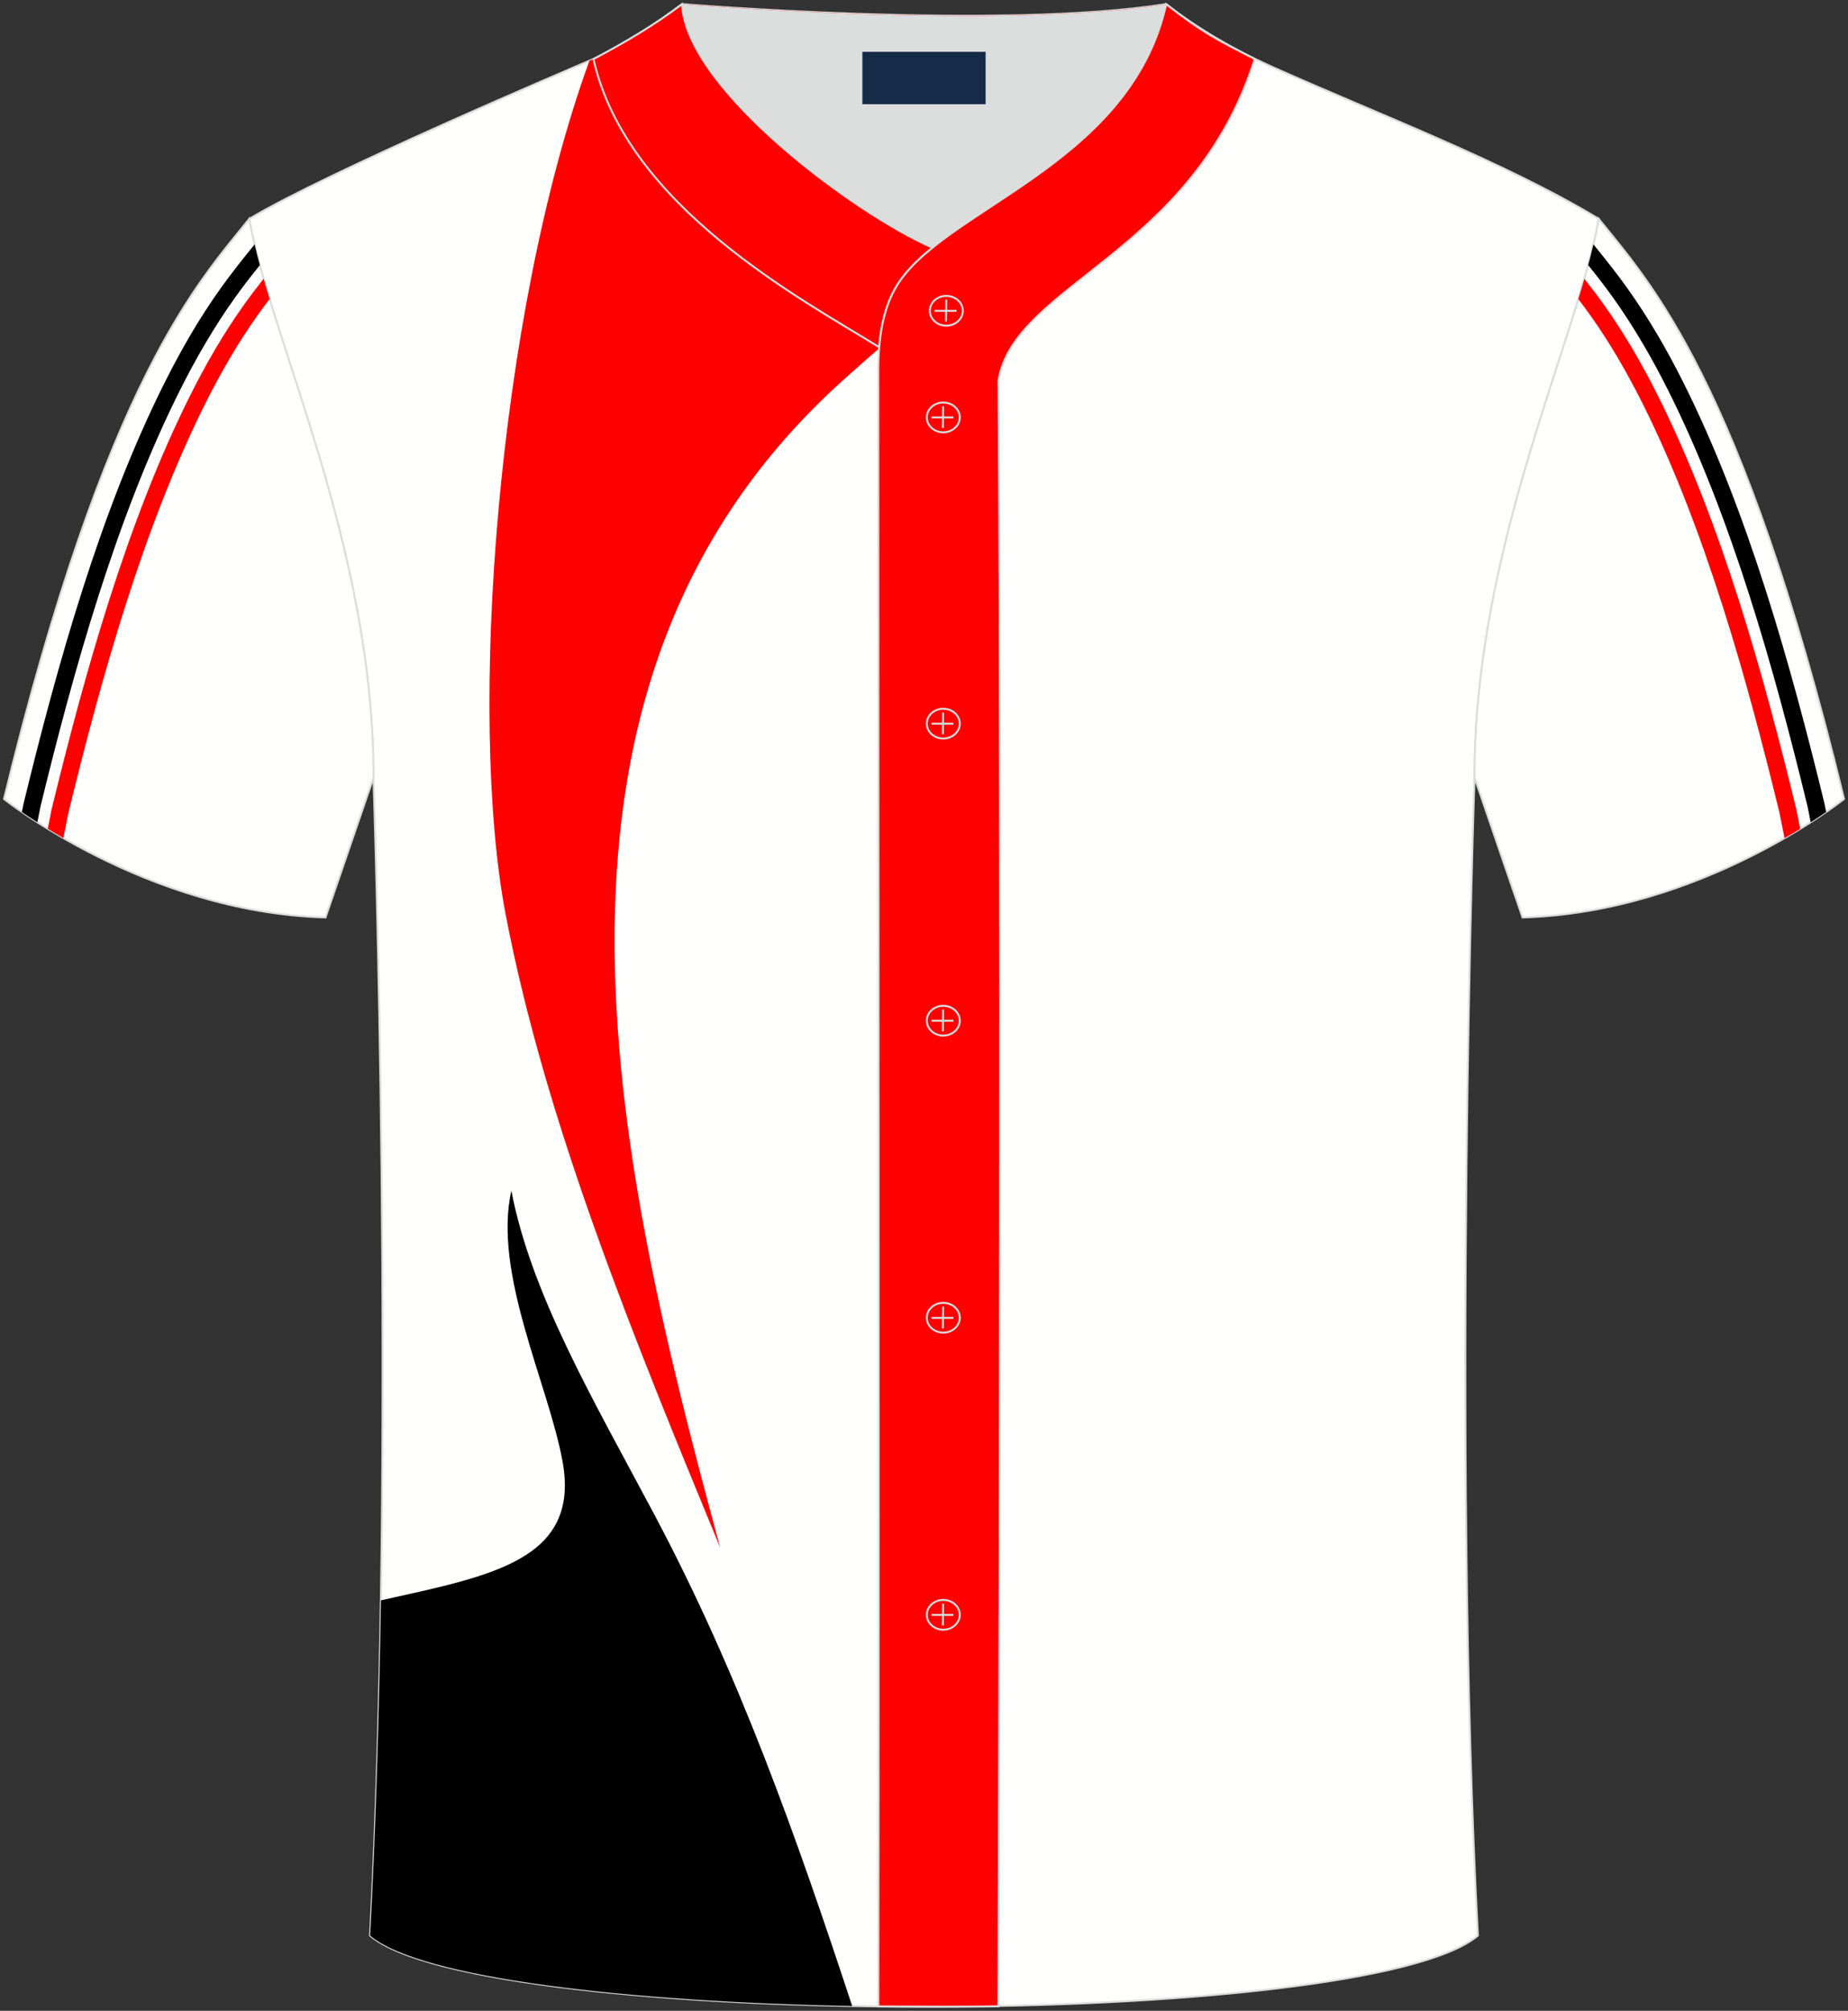 <?xml version="1.0" encoding="utf-8"?>
<!-- Generator: Adobe Illustrator 24.0.0, SVG Export Plug-In . SVG Version: 6.00 Build 0)  -->
<svg version="1.1" id="图层_1" xmlns="http://www.w3.org/2000/svg" xmlns:xlink="http://www.w3.org/1999/xlink" x="0px" y="0px"
	 width="380.86px" height="414.34px" viewBox="0 0 380.86 414.34" enable-background="new 0 0 380.86 414.34" xml:space="preserve">
<rect x="0" y="0" width="380.86" height="414.34" fill="#333333" stroke="none"/>
<g>
	
		<path fill-rule="evenodd" clip-rule="evenodd" fill="#FFFFFE" stroke="#DCDDDD" stroke-width="0.4" stroke-miterlimit="22.926" d="
		M76.27,398.84c5.38-101.42,0.7-238.66,0.7-238.66c0-47.82-21.33-90.3-25.6-115.07c15.77-9.52,66.73-31.17,70.91-32.94
		c6.38-2.69,12.75-7.17,18.28-11.32c0,0,65.42,5.41,99.78,0c6.45,5.03,13.91,9.37,21.41,12.74c21.84,9.81,48.04,19.62,67.74,31.51
		c-4.29,24.77-25.61,67.26-25.61,115.07c0,0-4.68,137.23,0.7,238.66C281.43,418.36,99.44,418.36,76.27,398.84z"/>
	
		<path fill-rule="evenodd" clip-rule="evenodd" fill="#FFFFFE" stroke="#DCDDDD" stroke-width="0.4" stroke-miterlimit="22.926" d="
		M329.49,45.11c10.24,12.81,29.37,32.44,50.55,119.52c0,0-29.2,23.39-66.25,24.41c0,0-7.17-20.83-9.9-28.86
		C303.89,112.38,325.2,69.89,329.49,45.11z"/>
	<g>
		<path fill-rule="evenodd" clip-rule="evenodd" fill="#FF0001" d="M326.53,57.46c1.37,1.73,2.72,3.48,4.02,5.32
			c2.13,2.98,4.1,6.05,5.94,9.17c1.82,3.09,3.55,6.29,5.19,9.58c6.51,13,11.94,27.32,16.6,41.89c4.65,14.56,8.53,29.35,11.93,43.35
			l0.02,0.08l0.78,3.94c-1,0.62-2.08,1.26-3.23,1.92l-1.03-5.18h0c-3.39-13.93-7.24-28.63-11.85-43.03
			c-4.61-14.41-9.97-28.56-16.39-41.38c-1.57-3.14-3.26-6.27-5.08-9.36c-1.8-3.06-3.72-6.04-5.77-8.92
			c-0.77-1.08-1.57-2.15-2.38-3.2C325.73,60.2,326.14,58.81,326.53,57.46z"/>
		<path fill-rule="evenodd" clip-rule="evenodd" fill="#000001" d="M328.4,50.36c2.37,2.93,4.72,5.85,6.96,8.99
			c2.21,3.11,4.27,6.3,6.19,9.55c1.9,3.22,3.7,6.56,5.41,9.98c6.63,13.24,12.15,27.77,16.89,42.56
			c4.72,14.76,8.67,29.79,12.14,44.05l0.02,0.08l0.35,1.75c-0.91,0.63-1.98,1.34-3.19,2.12l-0.63-3.19h0
			c-3.44-14.15-7.36-29.08-12.05-43.73c-4.69-14.65-10.15-29.02-16.68-42.06c-1.64-3.28-3.4-6.54-5.3-9.76
			c-1.88-3.19-3.88-6.3-6.02-9.3c-1.65-2.32-3.39-4.54-5.17-6.76C327.71,53.17,328.07,51.74,328.4,50.36z"/>
	</g>
	
		<path fill-rule="evenodd" clip-rule="evenodd" fill="#FFFFFE" stroke="#DCDDDD" stroke-width="0.4" stroke-miterlimit="22.926" d="
		M51.37,45.11C41.13,57.93,22,77.56,0.83,164.63c0,0,29.2,23.39,66.25,24.41c0,0,7.17-20.83,9.9-28.86
		C76.98,112.38,55.66,69.89,51.37,45.11z"/>
	<g>
		<path fill-rule="evenodd" clip-rule="evenodd" fill="#FF0001" d="M55.57,61.62c-0.81,1.05-1.6,2.12-2.38,3.2
			c-2.05,2.88-3.97,5.86-5.77,8.92c-1.82,3.09-3.51,6.22-5.08,9.36c-6.42,12.82-11.79,26.97-16.39,41.38
			c-4.61,14.41-8.46,29.11-11.85,43.03h0l-1.03,5.18c-1.15-0.66-2.23-1.3-3.23-1.92l0.78-3.94l0.02-0.08
			c3.41-13.99,7.28-28.79,11.94-43.35c4.66-14.58,10.09-28.89,16.6-41.89c1.65-3.29,3.37-6.49,5.19-9.58
			c1.84-3.12,3.81-6.18,5.94-9.17c1.31-1.84,2.66-3.59,4.02-5.32C54.72,58.82,55.14,60.2,55.57,61.62z"/>
		<path fill-rule="evenodd" clip-rule="evenodd" fill="#000001" d="M53.55,54.64c-1.78,2.21-3.52,4.44-5.17,6.76
			c-2.14,3-4.14,6.11-6.02,9.3c-1.9,3.22-3.66,6.48-5.3,9.76c-6.53,13.04-11.99,27.41-16.68,42.06
			c-4.69,14.65-8.61,29.57-12.05,43.73h0l-0.63,3.19c-1.21-0.78-2.28-1.49-3.19-2.12l0.35-1.75l0.02-0.08
			c3.47-14.26,7.41-29.29,12.14-44.05c4.73-14.79,10.26-29.32,16.89-42.56c1.72-3.42,3.51-6.76,5.41-9.98
			c1.92-3.25,3.97-6.44,6.19-9.55c2.24-3.14,4.59-6.06,6.96-8.99C52.79,51.75,53.15,53.17,53.55,54.64z"/>
	</g>
	<g>
		<path fill-rule="evenodd" clip-rule="evenodd" fill="#000001" d="M105.39,245.35c4.06,21.22,16.74,42.83,29.33,66.48
			c17.61,33.08,29.41,66.64,40.91,101.52c-46.01-0.85-88.89-5.68-99.35-14.5c1.16-21.94,1.86-45.55,2.23-69.09
			c22.38-5.03,41.26-8.12,37.4-28.78C112.93,284.98,101.56,262.34,105.39,245.35z"/>
		<path fill-rule="evenodd" clip-rule="evenodd" fill="#FF0001" d="M242.21,2.27c-21.36,38.11-46.83,56.61-68.4,76.02
			c-69.8,62.77-47.45,159.41-25.38,240.62c-17.9-43.37-36-87.51-44.24-130.59c-7.76-40.62-1.86-122.99,17.27-175.79l0.84-0.36
			c6.38-2.69,12.75-7.17,18.28-11.32c0,0,65.42,5.41,99.78,0C240.96,1.34,241.58,1.81,242.21,2.27z"/>
	</g>
	
		<path fill-rule="evenodd" clip-rule="evenodd" fill="#FF0001" stroke="#DCDDDD" stroke-width="0.4" stroke-miterlimit="22.926" d="
		M140.56,0.86c-5.88,4.41-11.76,7.88-18.25,11.31c6.82,30.45,43.15,49.63,58.89,59.37c0.43-5.16,1.57-8.98,3.2-11.92
		c1.67-3.06,4.4-5.85,7.78-8.59C176.43,44.19,141.45,18.46,140.56,0.86z"/>
	<rect x="177.74" y="10.5" fill-rule="evenodd" clip-rule="evenodd" fill="#162B48" width="25.4" height="10.79"/>
	<path fill-rule="evenodd" clip-rule="evenodd" fill="#DCDDDD" d="M192.19,51.03c14.78-11.95,42.05-22.78,48.15-50.17
		c-34.36,5.41-99.78,0-99.78,0C141.45,18.46,176.43,44.19,192.19,51.03z"/>
	
		<path fill-rule="evenodd" clip-rule="evenodd" fill="#FF0001" stroke="#DCDDDD" stroke-width="0.4" stroke-miterlimit="22.926" d="
		M258.59,12.17c-7.73-3.98-10.62-5.35-18.25-11.31c-7.49,33.66-46.97,42.31-55.94,58.76c-2.05,3.68-3.31,8.75-3.39,16.1
		c0,112.61,0.19,225.1,0,337.71c8.35,0,16.42,0.13,24.77-0.03c0.26-111.61,0.66-223.45,0.01-335.04
		C209.07,58.57,245.94,52.23,258.59,12.17z"/>
	<g>
		<g>
			<path fill-rule="evenodd" clip-rule="evenodd" fill="none" stroke="#DCDDDD" stroke-width="0.4" stroke-miterlimit="22.926" d="
				M195.03,67.11c1.87,0,3.4-1.38,3.4-3.07c0-1.7-1.54-3.07-3.4-3.07c-1.87,0-3.4,1.38-3.4,3.07
				C191.62,65.74,193.16,67.11,195.03,67.11z"/>
			
				<line fill-rule="evenodd" clip-rule="evenodd" fill="none" stroke="#DCDDDD" stroke-width="0.4" stroke-miterlimit="22.926" x1="195.02" y1="61.75" x2="194.96" y2="66.23"/>
			
				<line fill-rule="evenodd" clip-rule="evenodd" fill="none" stroke="#DCDDDD" stroke-width="0.4" stroke-miterlimit="22.926" x1="192.62" y1="64.05" x2="197.14" y2="64.05"/>
		</g>
		<g>
			<path fill-rule="evenodd" clip-rule="evenodd" fill="none" stroke="#DCDDDD" stroke-width="0.4" stroke-miterlimit="22.926" d="
				M194.4,89.08c1.87,0,3.4-1.38,3.4-3.07c0-1.69-1.54-3.07-3.4-3.07c-1.87,0-3.4,1.38-3.4,3.07C191,87.7,192.53,89.08,194.4,89.08z
				"/>
			
				<line fill-rule="evenodd" clip-rule="evenodd" fill="none" stroke="#DCDDDD" stroke-width="0.4" stroke-miterlimit="22.926" x1="194.37" y1="83.72" x2="194.32" y2="88.19"/>
			
				<line fill-rule="evenodd" clip-rule="evenodd" fill="none" stroke="#DCDDDD" stroke-width="0.4" stroke-miterlimit="22.926" x1="191.99" y1="86.02" x2="196.5" y2="86.02"/>
		</g>
		<g>
			<path fill-rule="evenodd" clip-rule="evenodd" fill="none" stroke="#DCDDDD" stroke-width="0.4" stroke-miterlimit="22.926" d="
				M194.4,152.18c1.87,0,3.4-1.38,3.4-3.07c0-1.69-1.54-3.07-3.4-3.07c-1.87,0-3.4,1.38-3.4,3.07
				C191,150.8,192.53,152.18,194.4,152.18z"/>
			
				<line fill-rule="evenodd" clip-rule="evenodd" fill="none" stroke="#DCDDDD" stroke-width="0.4" stroke-miterlimit="22.926" x1="194.37" y1="146.82" x2="194.32" y2="151.3"/>
			
				<line fill-rule="evenodd" clip-rule="evenodd" fill="none" stroke="#DCDDDD" stroke-width="0.4" stroke-miterlimit="22.926" x1="191.99" y1="149.12" x2="196.5" y2="149.12"/>
		</g>
		<g>
			<path fill-rule="evenodd" clip-rule="evenodd" fill="none" stroke="#DCDDDD" stroke-width="0.4" stroke-miterlimit="22.926" d="
				M194.4,213.39c1.87,0,3.4-1.37,3.4-3.07c0-1.69-1.54-3.07-3.4-3.07c-1.87,0-3.4,1.38-3.4,3.07
				C191,212.01,192.53,213.39,194.4,213.39z"/>
			
				<line fill-rule="evenodd" clip-rule="evenodd" fill="none" stroke="#DCDDDD" stroke-width="0.4" stroke-miterlimit="22.926" x1="194.37" y1="208.03" x2="194.32" y2="212.51"/>
			
				<line fill-rule="evenodd" clip-rule="evenodd" fill="none" stroke="#DCDDDD" stroke-width="0.4" stroke-miterlimit="22.926" x1="191.99" y1="210.33" x2="196.5" y2="210.33"/>
		</g>
		<g>
			<path fill-rule="evenodd" clip-rule="evenodd" fill="none" stroke="#DCDDDD" stroke-width="0.4" stroke-miterlimit="22.926" d="
				M194.4,274.6c1.87,0,3.4-1.38,3.4-3.07c0-1.69-1.54-3.07-3.4-3.07c-1.87,0-3.4,1.37-3.4,3.07
				C191,273.22,192.53,274.6,194.4,274.6z"/>
			
				<line fill-rule="evenodd" clip-rule="evenodd" fill="none" stroke="#DCDDDD" stroke-width="0.4" stroke-miterlimit="22.926" x1="194.37" y1="269.25" x2="194.32" y2="273.72"/>
			
				<line fill-rule="evenodd" clip-rule="evenodd" fill="none" stroke="#DCDDDD" stroke-width="0.4" stroke-miterlimit="22.926" x1="191.99" y1="271.55" x2="196.5" y2="271.55"/>
		</g>
		<g>
			<path fill-rule="evenodd" clip-rule="evenodd" fill="none" stroke="#DCDDDD" stroke-width="0.4" stroke-miterlimit="22.926" d="
				M194.4,335.81c1.87,0,3.4-1.37,3.4-3.07c0-1.69-1.54-3.07-3.4-3.07c-1.87,0-3.4,1.38-3.4,3.07
				C191,334.43,192.53,335.81,194.4,335.81z"/>
			
				<line fill-rule="evenodd" clip-rule="evenodd" fill="none" stroke="#DCDDDD" stroke-width="0.4" stroke-miterlimit="22.926" x1="194.37" y1="330.46" x2="194.32" y2="334.93"/>
			
				<line fill-rule="evenodd" clip-rule="evenodd" fill="none" stroke="#DCDDDD" stroke-width="0.4" stroke-miterlimit="22.926" x1="191.99" y1="332.76" x2="196.5" y2="332.76"/>
		</g>
	</g>
	<rect x="177.73" y="10.68" fill-rule="evenodd" clip-rule="evenodd" fill="#162B48" width="25.4" height="10.79"/>
</g>
</svg>
